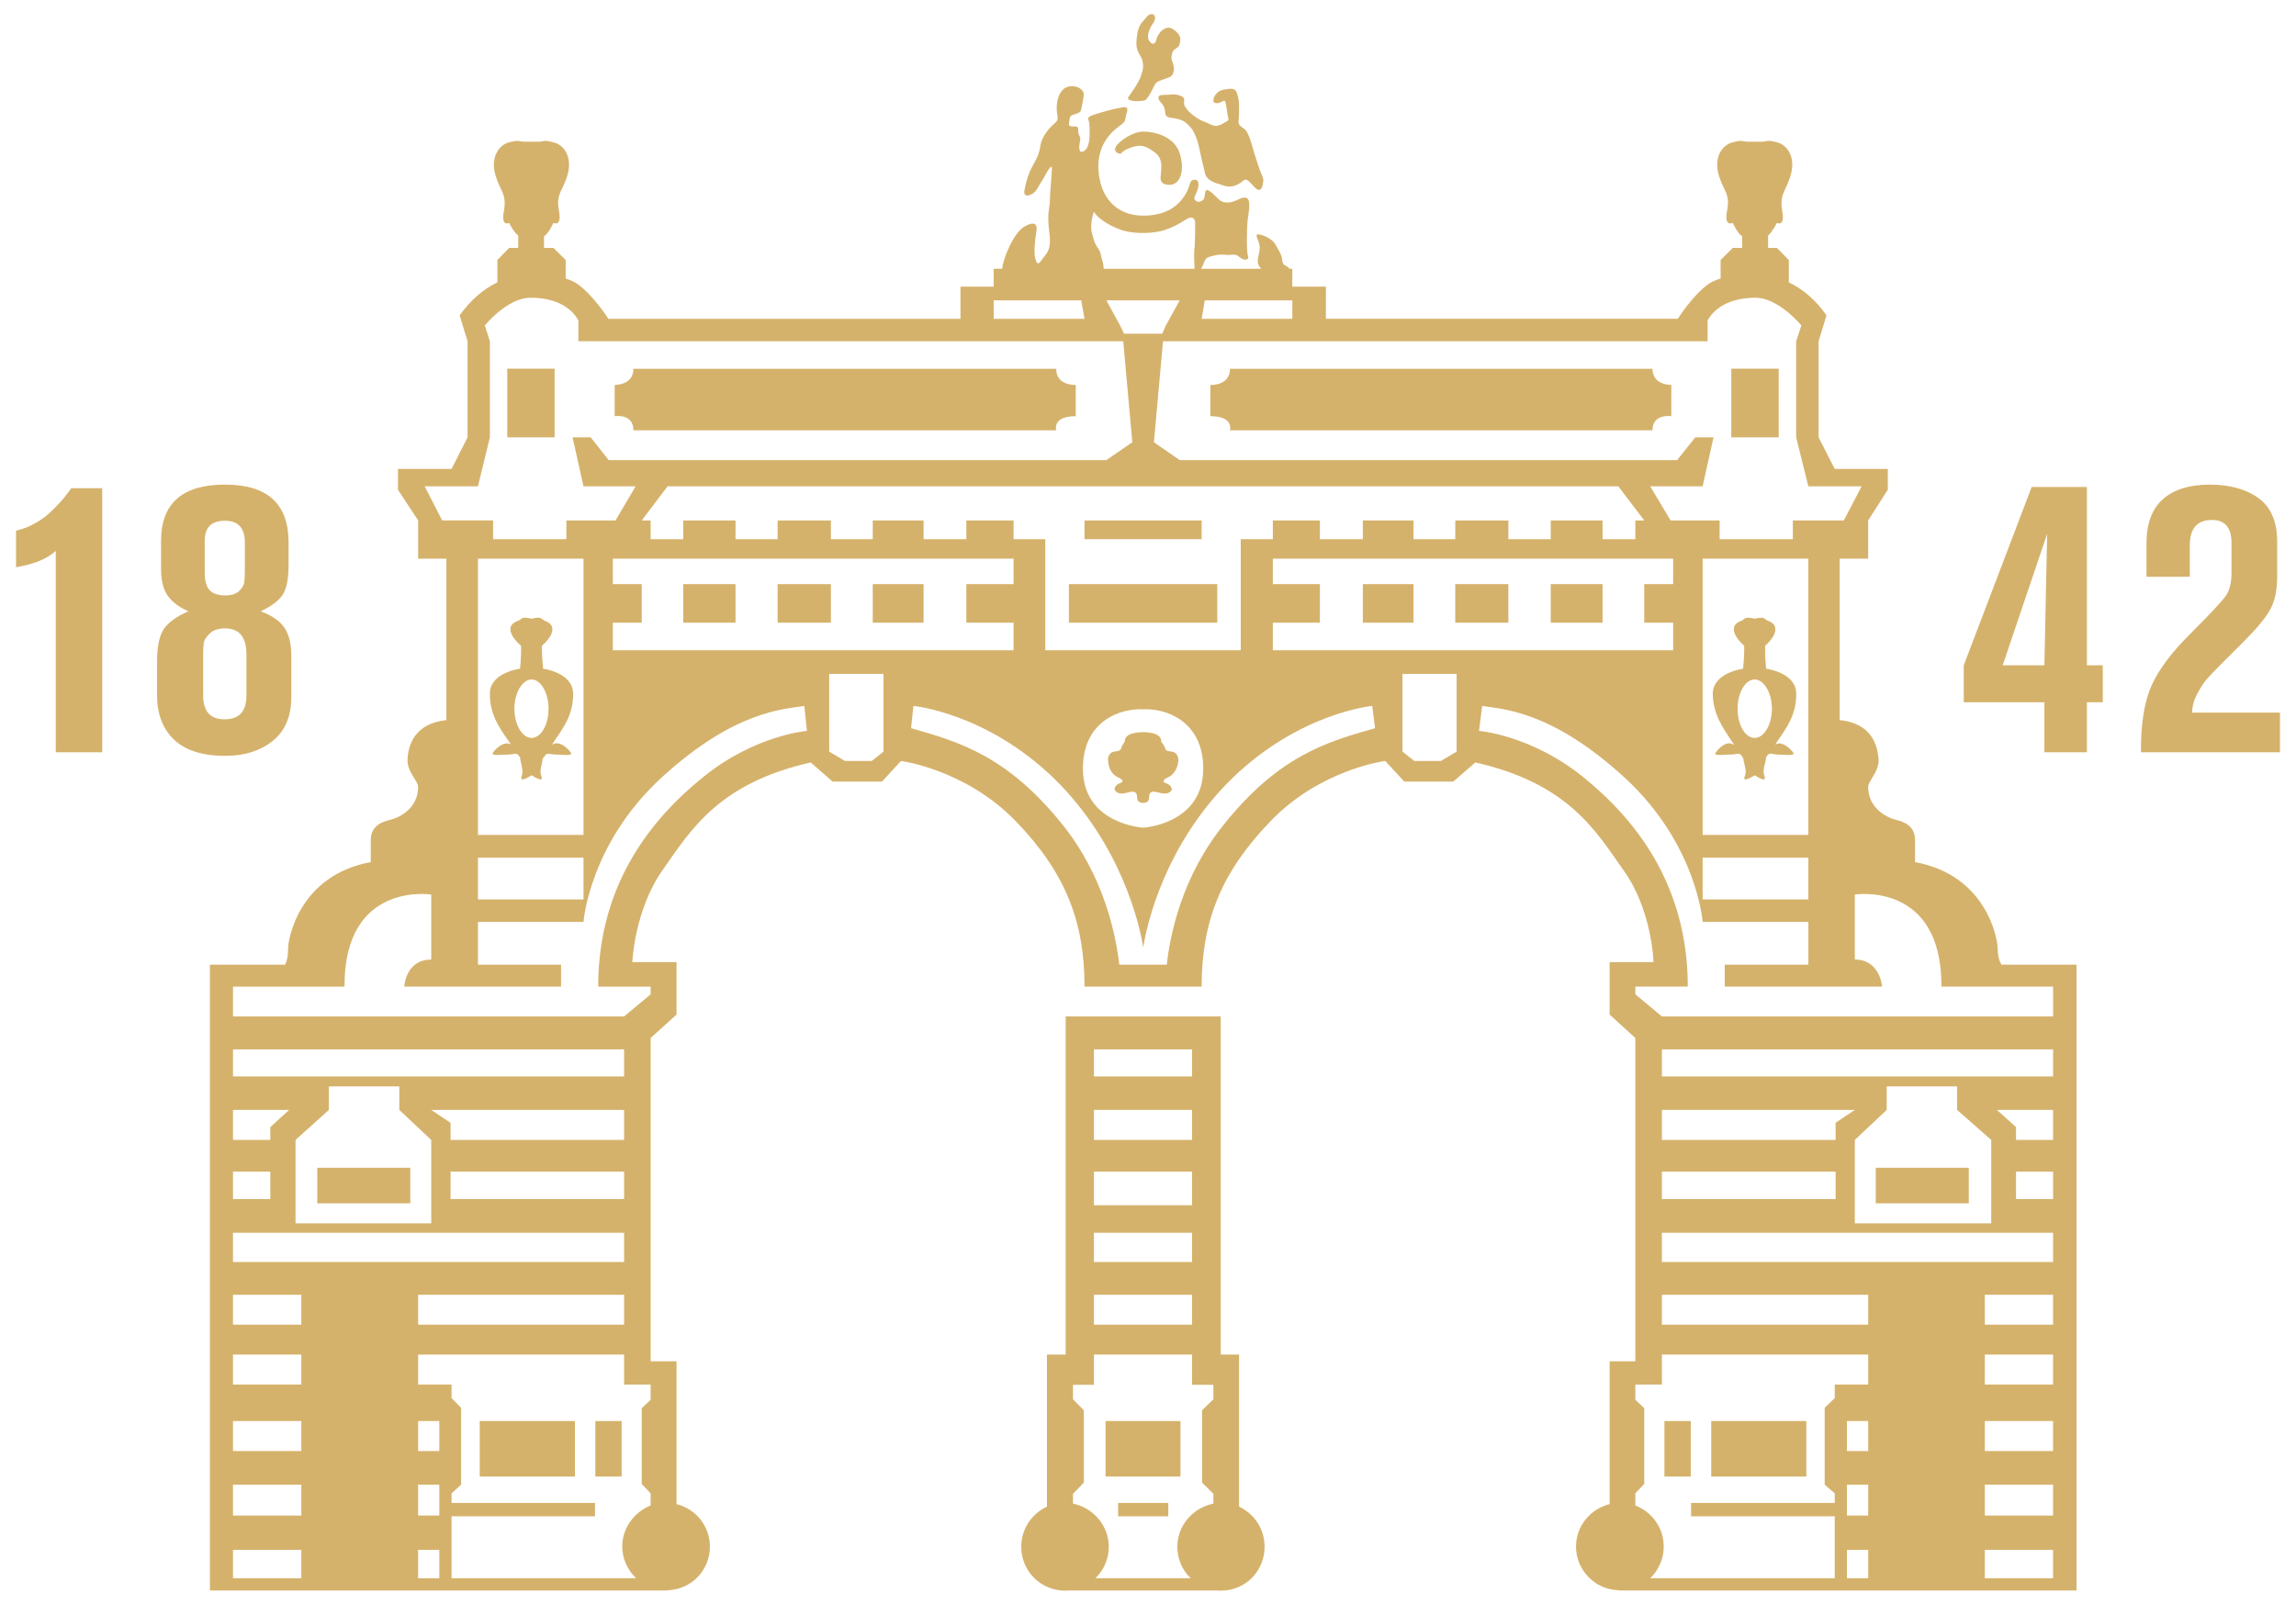 <?xml version="1.0" encoding="UTF-8"?>
<svg id="Vrstva_1" data-name="Vrstva 1" xmlns="http://www.w3.org/2000/svg" viewBox="0 0 300 209.651">
  <defs>
    <style>
      .cls-1 {
        fill: #d5b26b;
        stroke-width: 0px;
      }
    </style>
  </defs>
  <path class="cls-1" d="M151.706,22.509c.022-.56.253-1.724-.713-2.514-.988-.758-1.615-1.011-2.285-.933-.713.044-1.943.581-2.152.922-.153.286-1.164-.076-.768-.791.351-.67,2.163-1.998,3.59-1.998,1.394-0,3.942.56,4.721,2.712.758,2.196.209,4.249-1.295,4.249-1.526 0-1.12-1.142-1.099-1.647ZM151.959,12.408c-.922 0-.582.691-.253,1.01.341.352.495.67.539,1.318.044.638.56.638,1.295.735.769.187,1.186.232,1.999,1.142.735.813,1.097,2.371,1.295,3.371.175 1.0.385,1.516.604,2.657.318,1.165,1.68,1.318,2.603,1.658.933.297,1.855-.209,2.349-.648.472-.406.67-.099,1.538.823.922.944,1.076-.296,1.141-.823.022-.516-.286-.878-.505-1.548-.253-.758-.68-2.02-.944-2.997-.274-.988-.604-1.91-1.01-2.24-.472-.341-.834-.516-.78-1.032.066-.56.066-1.142.066-1.9 0-.79-.066-1.141-.297-1.823-.198-.625-.802-.56-1.724-.395-.956.176-1.318,1.01-1.329,1.383-.076.362.462.495.824.318.351-.132.67-.385.714-.132.088.175.175.857.263,1.318-0.0.516.351,1.054-0,1.23-.307.153-.67.461-1.23.581-.56.198-1.185-.34-2.053-.625-.79-.341-1.8-1.186-2.042-1.592-.297-.428-.341-.428-.297-.978.076-.57-.352-.68-.867-.812-.472-.154-.967 0-1.9 0ZM149.72,13.033c.219-.219.604-.779.933-1.503.341-.714.45-.846,1.142-1.066.703-.318,1.263-.274,1.503-.899.198-.67.022-1.11-.109-1.483-.175-.395-.175-.648 0-1.208.132-.539.846-.539.955-1.142.099-.581.275-1.12-.823-1.888-1.076-.769-2.108.659-2.218,1.306-.109.581-.516.747-.846.318-.427-.428-.252-1.164 0-1.702.154-.516.649-.846.67-1.383.066-.56-.626-.79-1.12-.143-.428.604-1.076.834-1.251,2.525-.23,1.756.153,1.91.648,2.921.307,1.054.12,1.537-.187,2.415-.373.901-1.065,1.855-1.559,2.548-.494.747,2.032.637,2.262.384ZM165.234,202.162c-0,3.174-2.493,5.732-5.688,5.732-.208 0-.362 0-.537-.022l-19.281 0c-.198.022-.373.022-.549.022-3.207 0-5.743-2.558-5.743-5.732 0-2.349,1.395-4.325,3.361-5.248l0-19.873,2.448-0.0 0-44.195,20.258-0-0,44.195,2.394-0-0,19.873c1.965.923,3.338,2.9,3.338,5.248ZM142.934,140.686l12.824-0.0 0-3.536-12.824 0-0,3.536ZM142.934,148.986l12.824-0.0 0-3.919-12.824 0-0,3.919ZM142.934,157.518l12.824-0.0 0-4.392-12.824 0-0,4.392ZM142.934,164.941l12.824-0.0 0-3.822-12.824 0-0,3.822ZM142.934,173.132l12.824-0.0 0-3.909-12.824 0-0,3.909ZM158.546,180.993l-2.788 0.0 0-3.952-12.824 0-0,3.952-2.734 0-0,1.889,1.417,1.438-0,9.453-1.417,1.472-0,1.274c2.624.549,4.677,2.843,4.677,5.643-0,1.603-.669,3.064-1.746,4.117l12.452-0c-1.098-1.054-1.746-2.514-1.746-4.117 0-2.8,2.032-5.094,4.71-5.643l0-1.274-1.482-1.472 0-9.453,1.482-1.438 0-1.889ZM144.459,192.983l9.783-0.0 0-7.258-9.783 0-0,7.258ZM146.095,198.176l6.555-0.0 0-1.745-6.555 0-0,1.745ZM271.321,126.082l-0,81.789-59.862 0.0 0-.033c-3.041-.088-5.534-2.613-5.534-5.698 0-2.691,1.866-4.919,4.392-5.557l0-18.665,3.361-0.0 0-42.251-3.361-3.064 0-6.862,5.732-0s-.164-6.808-3.942-12.035c-3.645-5.182-7.246-11.331-19.335-14.054l-2.887,2.504-6.391 0-2.504-2.701s-8.443,1.076-14.954,7.85c-6.534,6.753-9.026,13.187-9.026,21.641h0l-15.284 0-.021 0c0-8.454-2.46-14.889-9.004-21.641-6.576-6.774-14.976-7.85-14.976-7.85l-2.481,2.701-6.446 0-2.865-2.504c-12.068,2.723-15.701,8.872-19.347,14.054-3.69,5.227-3.964,12.035-3.964,12.035l5.776-0-0,6.862-3.382,3.064-0,42.251,3.382-0-0,18.665c2.514.637,4.359,2.866,4.359,5.556-0,3.085-2.405,5.61-5.501,5.698l-0.0.033-59.83 0.0 0-81.789,9.817-0c.33-.625.406-1.416.406-2.118 0-1.384,1.527-9.586,10.794-11.287,0,0,0-1.78 0-2.845 0-1.514.911-2.284,2.438-2.657,1.526-.341,3.755-1.658,3.755-4.337 0-.769-1.494-2.02-1.384-3.613.066-1.592.769-4.678,5.073-5.106l0-21.104-3.689 0.0 0-4.995-2.635-4.008 0-2.723,7.005-0,2.087-4.128 0-12.561-1.032-3.382c1.493-2.108,3.184-3.47,4.93-4.315l0-2.921,1.537-1.581,1.185-0.0 0-1.615c-.648-.505-1.185-1.657-1.185-1.657,0,0-1.12.604-.67-1.636.385-2.306-.604-2.548-1.186-4.854-.537-2.196.571-3.722,1.856-4.04,1.461-.373,1.141-.078,2.064-.078l1.701-0c.912-0.0.582-.296,2.02.078,1.362.318,2.438,1.844,1.9,4.04-.582,2.306-1.615,2.548-1.186,4.854.44,2.24-.714,1.636-.714,1.636,0,0-.571,1.318-1.23,1.767l-0,1.505,1.23-0,1.603,1.581-0,2.426c.67.198,1.274.495,1.658.792,2.064,1.537,3.919,4.468,3.919,4.468l46.006-0.0 0-4.205,4.337-0.0 0-2.339,1.12-0c.022-1.043,1.417-4.677,2.888-5.501,1.548-.899,1.746-.132,1.548.824-.177.922-.318,2.712-.11,3.382.242.79.417.79.933-0.0.56-.758,1.23-1.165.878-3.602-.318-2.459.089-2.975.089-4.073 0-1.054.263-3.249.263-4.139 0-.857-1,1.12-1,1.12,0,0-.747,1.23-1.054,1.746-.297.482-1.68,1.208-1.548.065.208-1.141.516-2.284,1.141-3.36.582-1.055.835-1.603.988-2.734.242-1.097,1.12-2.097,1.636-2.558.495-.505.693-.44.539-1.362-.23-.912-.044-3.668,1.878-3.668,1.208-0,1.657.78,1.592,1.164-.044.385-.23,1.384-.341,1.878-.088.495-.714.582-1.076.692-.307.12-.45.274-.472.791-.065.505-.198.735.472.735.648-0.0.691-0.0.691.67-0.0.636.385.56.23,1.251-.153.703-.23,1.691.495,1.306.714-.385.758-1.702.758-2.382 0-.714 0-1.295-.154-1.713-.187-.427.373-.537,1.23-.834.889-.263,1.767-.516,2.646-.68.868-.187,1.449-.329,1.11.659-.286.988-0.0.901-.693,1.493-.691.505-3.085,2.086-2.998,5.654.132,3.799,2.306,6.237,5.863,6.237,3.338-0,4.765-1.581,5.479-2.723.725-1.12.483-1.977,1.23-1.977.68-0.0.549.857.362,1.395-.175.537-.581.998-.286,1.273.286.329.67.286,1.055-.044.373-.318.021-1.657.779-1.164.79.472,1.274,1.405,1.977,1.493.724.099,1.12-.044,1.801-.351.636-.341,1.24-.407,1.394.154.153.538-0,1.526-.154,2.547-.11,1.032-.154,4.106.044,4.667.263.526-.494.691-1.12.132-.539-.516-1.032-.209-1.592-.274-.648-.044-.977-.089-1.615.065-.648.165-1.109.209-1.317.703-.198.539-.472,1.043-.472,1.043l7.839-0c-.549-.626-.472-.977-.362-1.647.143-.659.23-.878.143-1.461-.099-.648-.79-1.57 0-1.362.779.132,1.855.714,2.163,1.428.362.625.735,1.23.79,1.746.044.604.198.79.516.922.329.154.44.373.44.373l.383-0-0,2.339,4.393-0-0,4.205,45.983-0s1.834-2.931,3.887-4.468c.406-.297.988-.594,1.702-.792l0-2.426,1.592-1.581,1.23-0.0 0-1.505c-.67-.45-1.23-1.767-1.23-1.767,0,0-1.208.604-.736-1.636.44-2.306-.57-2.548-1.164-4.854-.537-2.196.56-3.722,1.9-4.04,1.405-.373,1.097-.078,1.987-.078l1.725-0c.943-0.0.581-.296,2.053.078,1.306.318,2.404,1.844,1.866,4.04-.582,2.306-1.559,2.548-1.186,4.854.428,2.24-.68,1.636-.68,1.636,0,0-.571,1.152-1.154,1.657l-0,1.615,1.153-0,1.558,1.581-0,2.921c1.746.846,3.448,2.207,4.919,4.315l-1.032,3.382-0,12.561,2.108,4.128,6.939-0-0,2.723-2.569,4.008-0,4.995-3.722 0-0,21.104c4.348.427,4.952,3.514,5.083,5.106.11,1.592-1.362,2.843-1.362,3.613-0,2.678,2.24,3.996,3.733,4.337,1.504.373,2.394,1.142,2.394,2.657-0,1.065-0,2.845-0,2.845,9.268,1.701,10.794,9.903,10.794,11.287-0.0.703.131,1.493.493,2.118l9.805-0ZM157.01,41.669l11.847-0.0 0-2.415-11.44 0-.407,2.415ZM151.959,44.601l-1.186,13.198,3.371,2.339,64.99-0,2.372-2.975,2.382-0-1.417,6.401-6.852 0,2.668,4.458,6.402-0-0,2.448,9.563-0.0 0-2.448,6.665-0,2.327-4.458-6.961 0-1.592-6.401 0-12.561.681-2.064s-2.965-3.624-6.006-3.624c-3.152 0-5.237,1.186-6.248,2.954l-0,2.734-71.161 0ZM236.285,109.118h0l0-36.101-13.813 0-0,36.101,13.813-0ZM222.472,112.094l-0,5.456,13.813-0.0 0-5.456-13.813 0ZM209.395,68.021l-0,2.448,4.283-0.0 0-2.448,1.164-0-3.382-4.458-62.081 0-62.157 0-3.371,4.458,1.164-0-0,2.448,4.26-0.0 0-2.448,6.829-0-0,2.448,5.501-0.0 0-2.448,6.961-0-0,2.448,5.469-0.0 0-2.448,6.643-0-0,2.448,5.588-0.0 0-2.448,6.172-0-0,2.448,4.139-0-0,14.516,25.539-0.0 0-14.516,4.195-0.0 0-2.448,6.148-0-0,2.448,5.612-0.0 0-2.448,6.62-0-0,2.448,5.458-0.0 0-2.448,6.939-0-0,2.448,5.534-0.0 0-2.448,6.774-0ZM149.379,92.704c-3.085-.154-7.884,1.592-7.884,7.741-0,7.29,7.884,7.73,7.884,7.73,0,0,7.84-.44,7.84-7.73 0-6.149-4.82-7.895-7.84-7.741ZM151.86,43.613l.428-.988,1.855-3.371-9.585 0,1.845,3.371.461.988,4.996-0ZM142.934,31.37c.197.802.758,1.186.867,1.79.122.581.297,1.032.362,1.461.045.329.045.505.045.505l11.88-0s-.143-1.9 0-2.811c.076-.857.076-2.647.076-3.163 0-.45-.219-.846-.779-.669-.527.153-1.373.988-3.25,1.592-1.834.581-4.546.461-5.885-.122-1.373-.482-2.976-1.537-3.316-2.305,0,0-.318.899-.341,1.68-.066.812.12,1.328.341,2.042ZM129.835,41.669l11.87-0-.428-2.415-11.441 0-0,2.415ZM64.427,68.021l-0,2.448,9.575-0.0 0-2.448,6.423-0,2.624-4.458-6.808 0-1.427-6.401,2.371-0,2.35,2.975,65.023-0,3.393-2.339-1.186-13.198-71.193 0.0 0-2.734c-.988-1.767-3.108-2.954-6.248-2.954-3.041 0-5.974,3.624-5.974,3.624l.659,2.064-0,12.561-1.558,6.401-6.962 0,2.285,4.458,6.653-0ZM76.241,109.118l0-36.101-13.79 0-0,36.101h0l13.79-0ZM62.451,112.095l-0,5.456,13.79-0.0 0-5.456-13.79 0ZM30.445,140.687l51.1-0.0 0-3.536-51.1 0-0,3.536ZM81.545,148.986l0-3.919-25.199 0,2.525,1.68-0,2.24,22.673-0ZM58.871,153.126l-0,3.59,22.673-0.0 0-3.59-22.673 0ZM52.174,145.067l0-3.074-9.202 0-0,3.074-4.358,3.919-0,10.904,17.732-0.0 0-10.904-4.172-3.919ZM30.445,148.987l4.875-0.0 0-1.68,2.459-2.24-7.334 0-0,3.919ZM30.445,156.717l4.875-0.0 0-3.59-4.875 0-0,3.59ZM30.444,164.941l51.1-0.0 0-3.822-51.1 0-0,3.822ZM54.634,169.223l-0,3.909,26.911-0.0 0-3.909-26.911 0ZM39.371,202.558l-8.926 0-0,3.722,8.926-0.0 0-3.722ZM39.371,194.038l-8.926 0-0,4.041,8.926-0.0 0-4.041ZM39.371,185.726l-8.926 0-0,3.921,8.926-0.0 0-3.921ZM39.371,177.041l-8.926 0-0,3.919,8.926-0.0 0-3.919ZM39.371,169.223l-8.926 0-0,3.909,8.926-0.0 0-3.909ZM57.399,202.558l-2.766 0-0,3.722,2.766-0.0 0-3.722ZM57.399,194.038l-2.766 0-0,4.041,2.766-0.0 0-4.041ZM57.399,185.726l-2.766 0-0,3.921,2.766-0.0 0-3.921ZM85.014,180.961l-3.47 0.0 0-3.919-26.911 0-0,3.919,4.369-0-0,1.767,1.253,1.274-0,10.036-1.253,1.141-0,1.253,18.743-0-0,1.745-18.743 0-0,8.103,24.113-0c-1.076-1.054-1.812-2.514-1.812-4.139 0-2.47,1.592-4.524,3.711-5.38l0-1.582-1.164-1.229 0-9.904,1.164-1.097 0-1.988ZM105.437,95.526l-.341-3.262c-2.701.44-9.091.604-18.644,9.356-9.475,8.707-10.211,18.874-10.211,18.874l-13.79 0-0,5.588,10.859-0-0,2.866-20.489 0s.165-3.535,3.525-3.535l0-8.499s-11.397-1.779-11.331,12.034l-14.57 0-0,3.898,51.1-0,3.47-2.887 0-1.011-6.852 0c0-13.395,6.995-21.982,13.769-27.427,6.72-5.446,13.506-5.995,13.506-5.995ZM115.44,88.082l-7.093 0-0,10.156,2.053,1.219,3.502-0,1.538-1.219 0-10.156ZM132.437,84.985l0-3.602-6.172 0.0 0-5.039,6.172-0.0 0-3.327-52.363 0-0,3.327,3.777-0-0,5.039-3.777 0-0,3.602,52.363-0ZM179.672,95.174l-.373-2.91s-9.431.868-18.292,9.454c-8.806,8.609-11.2,19.194-11.628,22.136-.45-2.942-2.866-13.527-11.682-22.136-8.872-8.585-18.348-9.454-18.348-9.454l-.307,2.91c6.247,1.767,12.561,3.601,19.752,12.561,5.414,6.73,6.995,14.317,7.456,18.347l6.204-0c.439-4.03,2.031-11.617,7.477-18.347,7.181-8.96,13.472-10.794,19.741-12.561ZM190.323,88.081l-7.071 0-0,10.156,1.548,1.219,3.47-0,2.053-1.219 0-10.156ZM218.618,84.985l0-3.602-3.777 0.0 0-5.039,3.777-0.0 0-3.327-52.308 0-0,3.327,6.148-0-0,5.039-6.148 0-0,3.602,52.308-0ZM244.102,202.558l-2.778 0-0,3.722,2.778-0.0 0-3.722ZM244.102,194.037l-2.778 0-0,4.041,2.778-0.0 0-4.041ZM244.102,185.725l-2.778 0-0,3.921,2.778-0.0 0-3.921ZM244.102,177.041l-26.955 0-0,3.919-3.47 0-0,1.988,1.164,1.097-0,9.904-1.164,1.229-0,1.582c2.173.856,3.71,2.91,3.71,5.38-0,1.625-.691,3.085-1.767,4.139l24.112-0.0 0-8.103-18.775 0.0 0-1.745,18.775-0.0 0-1.253-1.317-1.141 0-10.036,1.317-1.274 0-1.767,4.37-0.0 0-3.919ZM244.102,169.222l-26.955 0-0,3.909,26.955-0.0 0-3.909ZM268.258,202.557l-8.916 0-0,3.722,8.916-0.0 0-3.722ZM268.258,194.037l-8.916 0-0,4.041,8.916-0.0 0-4.041ZM268.258,185.725l-8.916 0-0,3.921,8.916-0.0 0-3.921ZM268.258,177.04l-8.916 0-0,3.919,8.916-0.0 0-3.919ZM268.258,169.222l-8.916 0-0,3.909,8.916-0.0 0-3.909ZM268.259,161.119l-51.111 0-0,3.822,51.111-0.0 0-3.822ZM255.719,145.066l0-3.074-9.2 0-0,3.074-4.162,3.919-0,10.904,17.821-0.0 0-10.904-4.458-3.919ZM242.356,145.066l-25.209 0-0,3.919,22.695-0.0 0-2.24,2.514-1.68ZM217.147,153.126l-0,3.59,22.695-0.0 0-3.59-22.695 0ZM268.259,153.126l-4.843 0-0,3.59,4.843-0.0 0-3.59ZM268.259,145.066l-7.335 0,2.493,2.24-0,1.68,4.843-0.0 0-3.919ZM268.259,137.15l-51.111 0-0,3.536,51.111-0.0 0-3.536ZM268.259,128.948l-14.582 0c.044-13.813-11.321-12.034-11.321-12.034l-0,8.499c3.327-0,3.559,3.535,3.559,3.535l-20.555 0.0 0-2.866,10.925-0.0 0-5.588-13.813 0s-.735-10.167-10.211-18.874c-9.552-8.752-15.888-8.916-18.6-9.356l-.406,3.262s6.807.549,13.56,5.995c6.764,5.445,13.714,14.032,13.714,27.427l-6.851 0-0,1.011,3.47,2.887,51.111-0.0 0-3.898ZM232.409,48.18l-6.193 0-0,8.982,6.193-0.0 0-8.982ZM160.71,56.239l55.207-0c0-2.24,2.459-1.844,2.459-1.844l0-4.085s-2.459.065-2.459-2.108l-55.207 0c-0,2.261-2.558,2.108-2.558,2.108l-0,4.085c3.118-0,2.558,1.844,2.558,1.844ZM139.662,81.383l19.39-0.0 0-5.039-19.39 0-0,5.039ZM157.01,68.021l-15.306 0-0,2.448,15.306-0.0 0-2.448ZM72.465,48.18l-6.182 0-0,8.982,6.182-0.0 0-8.982ZM82.764,56.239l55.24-0s-.56-1.844,2.558-1.844l0-4.085s-2.558.153-2.558-2.108l-55.24 0c-0,2.173-2.449,2.108-2.449,2.108l-0,4.085s2.449-.396,2.449,1.844ZM41.457,157.276l12.154-0.0 0-4.655-12.154 0-0,4.655ZM77.789,192.983l3.437-0.0 0-7.258-3.437 0-0,7.258ZM62.682,192.983l12.44-0.0 0-7.258-12.44 0-0,7.258ZM220.924,185.725l-3.447 0-0,7.258,3.447-0.0 0-7.258ZM236.021,185.725l-12.43 0-0,7.258,12.43-0.0 0-7.258ZM245.09,157.276l12.155-0.0 0-4.655-12.155 0-0,4.655ZM147.303,96.185c-.383.329-.34.757-.34.757,0,0-.407.495-.451.846-.197.451-.56.363-.933.451-.406.055-.901.428-.79,1.295.076.857.45,1.636,1.208,2.02.868.362.813.691.319.802-.374.132-.923.648-.561,1.032.187.219.472.329.758.329.352-0.0.714-.11,1.076-.198.198-.044.407-.044.506-.044.329.044.482.318.482.67-0.0.45.154.79.802.79.604-0.0.769-.341.769-.79 0-.352.153-.626.482-.67.099-0.0.297-0.0.472.044.385.088.758.198,1.098.198.297-0.0.604-.11.813-.329.307-.385-.209-.901-.681-1.032-.44-.11-.472-.44.373-.802.747-.385,1.131-1.164,1.263-2.02.066-.867-.428-1.24-.823-1.295-.407-.088-.813 0-.901-.451-.11-.351-.516-.846-.516-.846,0,0,.066-.427-.329-.757-.406-.352-1.251-.495-2.021-.495-.802 0-1.657.143-2.076.495ZM89.275,81.383l6.829-0.0 0-5.039-6.829 0-0,5.039ZM101.605,81.383l6.961-0.0 0-5.039-6.961 0-0,5.039ZM114.035,81.383l6.643-0.0 0-5.039-6.643 0-0,5.039ZM72.465,96.799c-.143.198-.209.385-.362.55l.065-.034c.857-.516,1.79.275,2.329.923.56.648-.824.385-1.812.385-.944 0-1.164-.385-1.57.263l-.175.208c-.045.089-.066.154-.066.308-.132.857-.428,1.35-.099,2.152.274.823-1.318-.23-1.318-.23,0,0-1.581,1.054-1.318.23.274-.802.044-1.295-.131-2.152-.021-.175-.044-.308-.066-.428l-.065-.088c-.406-.648-.604-.263-1.592-.263-1.032 0-2.327.263-1.79-.385.56-.648,1.449-1.395,2.284-.923-.12-.164-.252-.318-.362-.516-1.164-1.669-2.459-3.458-2.405-6.192.034-2.723,3.931-3.207,3.931-3.207.198-1.712.133-3.009.133-3.009-.242-.208-1.384-1.219-1.384-2.118 0-.934.933-1.043,1.251-1.264.242-.208.396-.417,1.516-.142,1.076-.275,1.285-.066,1.504.142.286.22,1.208.33,1.208,1.264-0.0.899-1.087,1.91-1.362,2.118,0,0-.033,1.296.154,3.009,0,0,3.854.483,3.919,3.207.066,2.733-1.273,4.523-2.415,6.192ZM71.674,92.638c0-2.097-1.011-3.832-2.218-3.832-1.208 0-2.24,1.735-2.24,3.832-0,2.119,1.032,3.81,2.24,3.81,1.208-0,2.218-1.691,2.218-3.81ZM202.621,81.383l6.774-0.0 0-5.039-6.774 0-0,5.039ZM190.147,81.383l6.939-0.0 0-5.039-6.939 0-0,5.039ZM178.07,81.383l6.62-0.0 0-5.039-6.62 0-0,5.039ZM232.278,96.798c-.099.198-.22.352-.329.516.779-.472,1.701.275,2.261.923.55.648-.768.385-1.8.385-.956 0-1.186-.385-1.603.263l-.044.088c-0.0.12-.055.253-.055.428-.198.857-.417,1.35-.131,2.152.23.823-1.295-.23-1.295-.23,0,0-1.615,1.054-1.34.23.329-.802.044-1.295-.12-2.152 0-.154-.022-.219-.066-.308l-.109-.208c-.428-.648-.67-.263-1.637-.263-.933 0-2.349.263-1.745-.385.516-.648,1.416-1.439,2.24-.923l.11.034c-.154-.165-.242-.352-.396-.55-1.076-1.669-2.426-3.458-2.426-6.192.099-2.723,3.963-3.207,3.963-3.207.187-1.712.143-3.009.143-3.009-.252-.208-1.35-1.219-1.35-2.118 0-.934.901-1.043,1.208-1.264.23-.208.384-.417,1.527-.142,1.097-.275,1.229-.066,1.482.142.307.22,1.208.33,1.208,1.264-0.0.899-1.076,1.91-1.328,2.118,0,0-.066,1.296.12,3.009,0,0,3.876.483,3.931,3.207.066,2.733-1.251,4.523-2.415,6.192ZM231.52,92.637c0-2.097-1.055-3.832-2.24-3.832-1.253 0-2.241,1.735-2.241,3.832-0,2.119.988,3.81,2.241,3.81,1.185-0,2.24-1.691,2.24-3.81ZM13.359,63.806h-4.048c-.554.796-1.125,1.505-1.713,2.128-.589.622-1.108,1.116-1.557,1.479-.45.363-.927.684-1.428.961-.502.277-.891.467-1.168.571-.277.104-.562.199-.856.285-.295.087-.46.13-.493.13v4.775c2.318-.381,4.048-1.09,5.19-2.128v26.316h6.072v-34.517ZM37.184,82.076c-.588-.899-1.627-1.626-3.114-2.18,1.453-.692,2.422-1.436,2.907-2.233.484-.796.726-2.041.726-3.737v-3.063c0-5.017-2.768-7.527-8.305-7.527-5.571,0-8.357,2.458-8.357,7.371v3.633c0,1.593.311,2.795.935,3.607.622.815,1.505,1.463,2.646,1.947-1.523.658-2.586,1.419-3.192,2.283-.606.865-.908,2.302-.908,4.309v4.411c0,2.422.734,4.344,2.206,5.762,1.471,1.419,3.712,2.128,6.722,2.128,2.492,0,4.55-.648,6.177-1.946,1.627-1.298,2.44-3.226,2.44-5.787v-5.347c0-1.522-.295-2.732-.883-3.633ZM26.622,84.048c.052-.38.311-.796.778-1.246.467-.449,1.133-.674,1.998-.674,1.868,0,2.803,1.142,2.803,3.426v5.346c0,2.077-.952,3.114-2.855,3.114-1.868,0-2.802-1.037-2.802-3.114v-5.346c0-.622.026-1.123.078-1.505ZM29.398,68.061c1.73,0,2.596.952,2.596,2.855v3.581c0,.693-.026,1.229-.078,1.609-.052.382-.277.762-.675,1.142-.397.381-.995.571-1.791.571-.934,0-1.617-.224-2.05-.674-.433-.449-.648-1.211-.648-2.283v-4.205c0-1.73.882-2.596,2.646-2.596ZM274.753,86.955h-2.076v-23.305h-7.215l-8.875,23.305v4.827h10.536v6.54h5.555v-6.54h2.076v-4.827ZM267.486,69.774l-.363,17.181h-5.45l5.813-17.181ZM297.903,93.132h-11.471c0-.796.224-1.617.674-2.466.449-.848.873-1.496,1.272-1.946.397-.449,1.013-1.09,1.842-1.92l3.063-3.063c1.661-1.661,2.786-3.037,3.374-4.127.588-1.089.883-2.499.883-4.23v-4.568c0-2.629-.813-4.533-2.44-5.709-1.627-1.176-3.754-1.766-6.384-1.766-2.63,0-4.663.632-6.099,1.896-1.436,1.264-2.154,3.192-2.154,5.787v4.36h5.658v-4.101c0-2.214.968-3.322,2.906-3.322,1.695,0,2.544,1.004,2.544,3.011v3.945c0,1.28-.259,2.283-.779,3.009-.519.727-2.094,2.406-4.722,5.036-2.388,2.387-4.041,4.61-4.957,6.67-.918,2.058-1.376,4.887-1.376,8.486v.207h18.167v-5.19Z"/>
</svg>